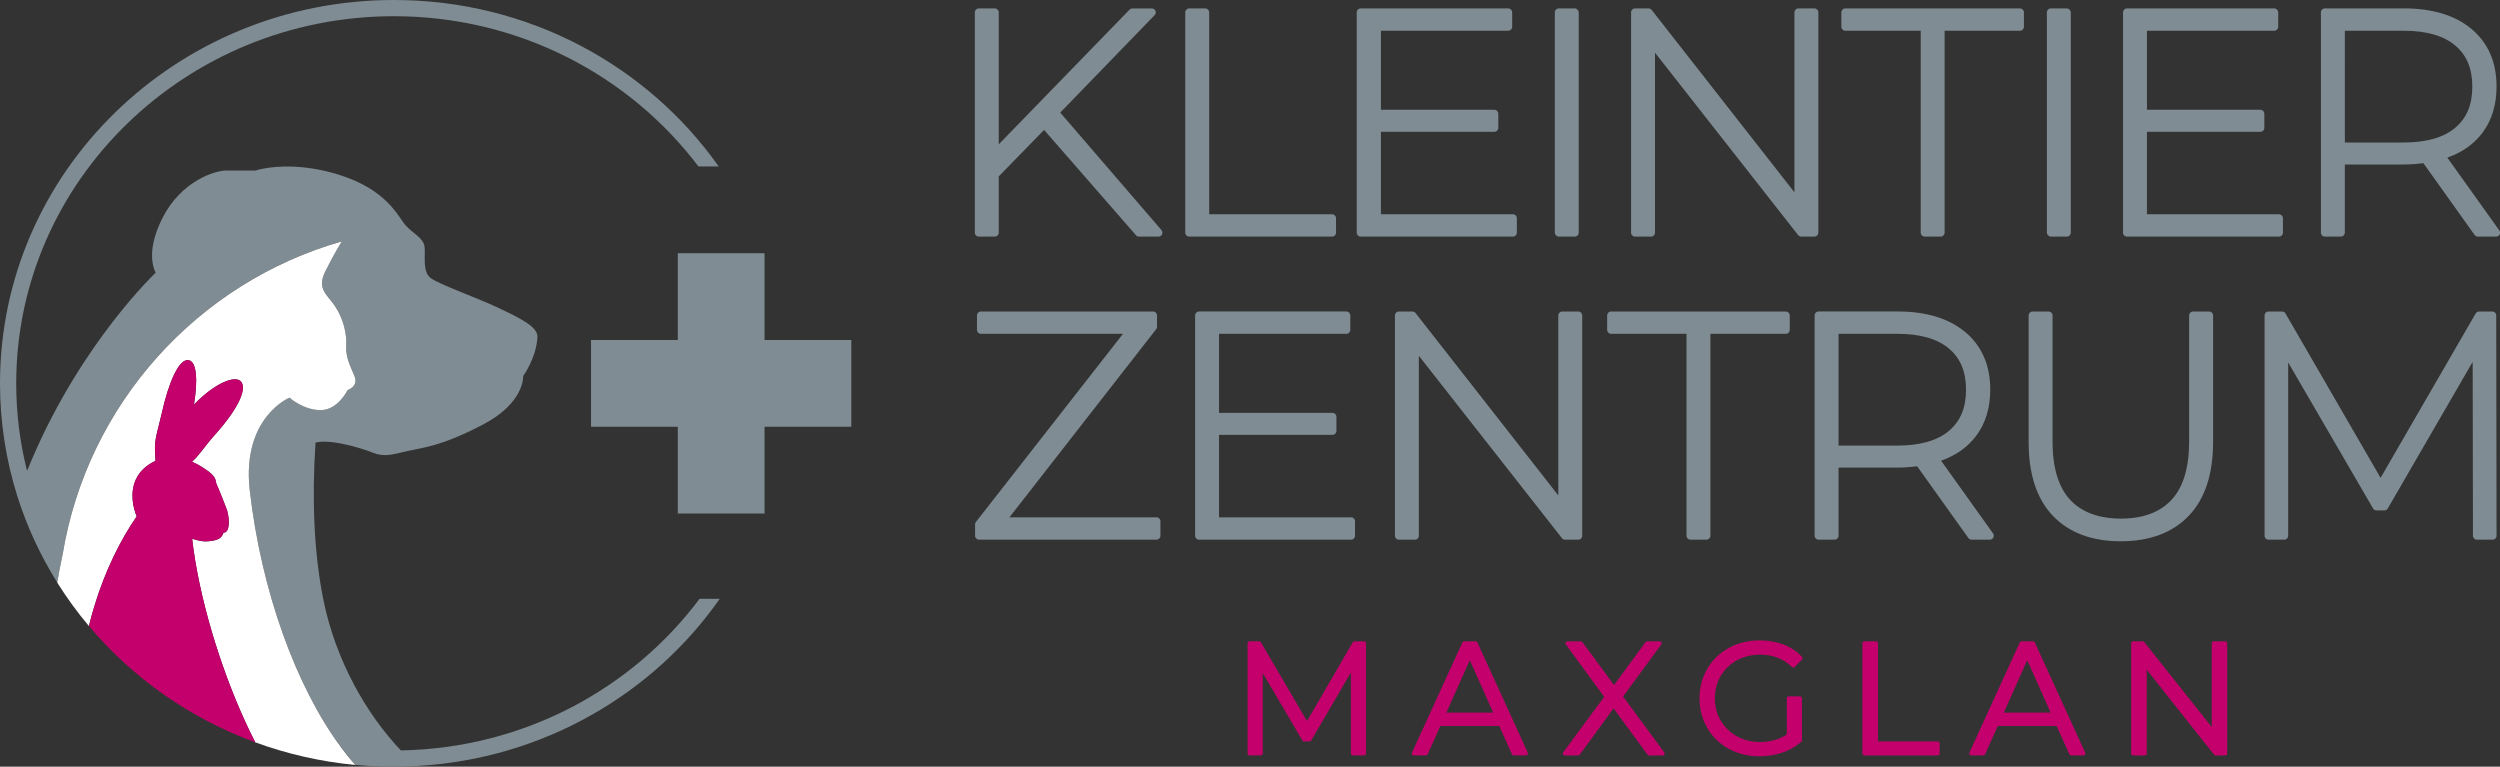 <?xml version="1.0" encoding="UTF-8"?>
<svg id="Ebene_1" data-name="Ebene 1" xmlns="http://www.w3.org/2000/svg" viewBox="0 0 629.29 192.99">
  <rect x="0" y="0" width="629.29" height="192.99" fill="#333333" stroke="none"/>
  <defs>
    <style>
      .cls-1 {
        fill: #c3006b;
      }

      .cls-2 {
        fill: #fff;
      }

      .cls-3 {
        fill: #7f8c93;
      }
    </style>
  </defs>
  <polygon class="cls-3" points="192.45 85.58 192.45 63.74 170.61 63.74 170.61 85.58 148.77 85.58 148.77 107.42 170.61 107.42 170.61 129.26 192.45 129.26 192.45 107.42 214.29 107.42 214.29 85.58 192.45 85.58"/>
  <path class="cls-3" d="M100.93,188.91c-8.45-8.86-16.52-22.53-19.63-38.43-2.24-11.43-2.83-24.71-1.88-39.07,3.69-.98,11.49,1.34,14.42,2.54,2.93,1.19,4.99.43,8.79-.43,3.8-.87,8.24-1.08,18.87-6.61,10.63-5.53,10.19-12.26,10.19-12.26,0,0,3.25-4.45,3.58-9.65.32-2.6-4.02-4.77-9.76-7.48-5.75-2.71-14.75-5.86-17.03-7.48-2.28-1.63-1.3-5.86-1.63-8.03-.33-2.17-2.93-3.25-4.77-5.31s-4.56-9-17.03-12.8c-4.44-1.35-8.34-1.86-11.53-1.97-5.77-.18-9.19.99-9.19.99h-7.37c-2.93,0-11.39,2.71-16.05,11.93-3.37,6.67-3,11.23-1.72,13.79h0s-18.3,17.2-30.93,46.44c-.5,1.16-.98,2.31-1.45,3.45-1.78-7.06-2.73-14.43-2.73-22.02,0-50.97,42.65-92.43,95.07-92.43,31.43,0,59.34,14.91,76.66,37.82h5.1C163.04,16.59,133.09,0,99.15,0,44.39,0,0,43.2,0,96.5c0,9.84,1.52,19.34,4.33,28.29,2.43,7.74,5.84,15.07,10.08,21.84.37-2.22.76-4.28,1.15-6.12.07-.33.14-.66.21-.98h0c6.23-37.85,33.98-68.44,70.26-78.79,0,0-1.85,2.94-4.11,7.47-2.26,4.53.35,5.75,2.44,8.88,2.09,3.14,2.96,6.97,2.79,9.93s1.05,5.05,2.09,7.66c1.05,2.61-1.74,3.48-1.74,3.48,0,0-2.44,5.05-6.79,5.05s-7.84-3.14-7.84-3.14c0,0-12.02,4.97-10.02,23.21,2.93,25.73,11.8,49.7,22.92,64.71,1.2,1.62,2.43,3.13,3.67,4.54,3.19.3,6.43.46,9.71.46,1.98,0,3.94-.06,5.9-.18,31.65-1.81,59.31-18.06,76.12-42.08h-5.08c-16.97,22.68-44.29,37.61-75.15,38.16v.02Z"/>
  <path class="cls-2" d="M85.77,188.01c-11.12-15.01-19.99-38.98-22.92-64.71-2-18.24,10.02-23.21,10.02-23.21,0,0,3.48,3.14,7.84,3.14s6.79-5.05,6.79-5.05c0,0,2.79-.87,1.74-3.48s-2.26-4.7-2.09-7.66c.18-2.96-.7-6.79-2.79-9.93-2.09-3.13-4.7-4.35-2.44-8.88,2.26-4.53,4.11-7.47,4.11-7.47-36.28,10.35-64.03,40.95-70.26,78.79h0c-.07.32-.14.65-.21.98-.39,1.84-.78,3.9-1.15,6.12,2.4,3.83,5.07,7.49,7.97,10.94.41-1.67.85-3.3,1.33-4.88,2.81-9.3,6.73-16.96,10.69-22.71-.6-1.45-3.08-8.42,2.57-12.7.72-.54,1.44-.96,2.15-1.29-.07-1.05-.09-2.15-.12-3.11-.08-2.56.95-5.42,1.69-8.78,1.72-7.79,4.38-13.99,6.83-13.45,2.05.45,2.28,5.11,1.3,11.18,5.53-5.7,10.67-7.55,11.96-5.65,1.31,1.93-.9,6.82-6.8,13.37-2.33,2.59-4.02,5.29-5.66,6.65,1.67.73,3.03,1.65,3.91,2.27,2.5,1.77,1.9,2.67,2.3,3.43.4.76,2.6,6.46,2.6,6.46,0,0,.69,2.22.39,4.09s-1.25,1.56-1.25,1.56c0,0-.16.69-.71,1.24-.55.54-1.84.97-3.81,1.01-.96.02-2.28-.31-3.39-.67,1.7,14.91,7.12,32.36,13.26,45.82.86,1.89,1.74,3.71,2.62,5.42,7.96,2.91,16.4,4.87,25.19,5.7-1.25-1.4-2.47-2.91-3.67-4.53h.01Z"/>
  <path class="cls-1" d="M61.63,181.42c-6.14-13.46-11.56-30.91-13.26-45.82,1.11.35,2.43.69,3.39.67,1.97-.04,3.26-.47,3.81-1.01.55-.55.71-1.24.71-1.24,0,0,.95.3,1.25-1.56.3-1.87-.39-4.09-.39-4.09,0,0-2.2-5.7-2.6-6.46-.4-.76.2-1.65-2.3-3.43-.88-.62-2.24-1.54-3.91-2.27,1.64-1.35,3.32-4.06,5.66-6.65,5.9-6.55,8.11-11.43,6.8-13.37-1.29-1.9-6.44-.05-11.96,5.65.98-6.06.74-10.73-1.3-11.18-2.45-.54-5.11,5.65-6.83,13.45-.74,3.36-1.77,6.22-1.69,8.78.03.96.05,2.06.12,3.11-.71.33-1.43.74-2.15,1.29-5.66,4.28-3.17,11.25-2.57,12.7-3.96,5.75-7.88,13.41-10.69,22.71-.48,1.58-.92,3.21-1.33,4.89,10.97,13.04,25.38,23.23,41.88,29.27-.89-1.72-1.76-3.54-2.63-5.43h-.01Z"/>
  <g>
    <path class="cls-3" d="M291.12,130.22h-37.03l36.94-47.36c.14-.17.21-.39.21-.61v-2.85c0-.55-.44-.99-.99-.99h-43.34c-.55,0-.99.44-.99.99v3.64c0,.55.44.99.99.99h35.76l-37.02,47.36c-.14.17-.21.39-.21.61v2.85c0,.55.44.99.99.99h44.68c.55,0,.99-.44.99-.99v-3.65c0-.55-.44-.99-.99-.99h0Z"/>
    <path class="cls-3" d="M340.09,130.22h-33.24v-20.76h28.56c.55,0,.99-.44.99-.99v-3.56c0-.55-.44-.99-.99-.99h-28.56v-19.89h32.05c.55,0,.99-.44.99-.99v-3.64c0-.55-.44-.99-.99-.99h-37.08c-.55,0-.99.44-.99.99v55.46c0,.55.44.99.99.99h38.27c.55,0,.99-.44.99-.99v-3.65c0-.55-.44-.99-.99-.99h0Z"/>
    <path class="cls-3" d="M397.28,78.41h-4.04c-.55,0-.99.44-.99.99v45.3l-35.94-45.91c-.19-.24-.48-.38-.78-.38h-3.41c-.55,0-.99.44-.99.99v55.46c0,.55.44.99.99.99h4.04c.55,0,.99-.44.99-.99v-45.3l36.02,45.91c.19.24.47.38.78.38h3.33c.55,0,.99-.44.99-.99v-55.46c0-.55-.44-.99-.99-.99h0Z"/>
    <path class="cls-3" d="M449.51,78.41h-43.97c-.55,0-.99.44-.99.99v3.64c0,.55.44.99.99.99h18.98v50.82c0,.55.44.99.99.99h4.04c.55,0,.99-.44.99-.99v-50.82h18.98c.55,0,.99-.44.99-.99v-3.64c0-.55-.44-.99-.99-.99h-.01Z"/>
    <path class="cls-3" d="M488.59,115.97c3.74-1.32,6.7-3.41,8.82-6.23,2.37-3.15,3.57-7.06,3.57-11.65,0-6.14-2.12-11.02-6.3-14.51-4.13-3.44-9.86-5.18-17.03-5.18h-19.89c-.55,0-.99.44-.99.99v55.46c0,.55.44.99.99.99h4.04c.55,0,.99-.44.99-.99v-17.15h14.86c1.51,0,3.16-.11,4.93-.33l12.89,18.06c.19.26.49.42.81.42h4.6c.37,0,.71-.21.88-.54.17-.33.14-.73-.07-1.03l-13.08-18.31h-.02ZM494.88,98.1c0,4.54-1.41,7.93-4.32,10.37-2.92,2.45-7.26,3.69-12.91,3.69h-14.86v-28.13h14.86c5.65,0,9.99,1.24,12.91,3.69,2.91,2.44,4.32,5.83,4.32,10.37h0Z"/>
    <path class="cls-3" d="M556.07,78.41h-4.04c-.55,0-.99.44-.99.99v31.77c0,6.53-1.48,11.44-4.41,14.62-2.91,3.15-7.19,4.75-12.74,4.75s-9.91-1.6-12.82-4.75c-2.93-3.17-4.41-8.09-4.41-14.62v-31.77c0-.55-.44-.99-.99-.99h-4.04c-.55,0-.99.44-.99.99v31.93c0,8.04,2.05,14.27,6.1,18.51,4.06,4.25,9.8,6.41,17.08,6.41s13.03-2.15,17.11-6.4c4.07-4.24,6.14-10.47,6.14-18.51v-31.93c0-.55-.44-.99-.99-.99h-.01Z"/>
    <path class="cls-3" d="M627.36,78.41h-3.33c-.35,0-.68.19-.86.49l-23.94,41.38-23.94-41.38c-.18-.31-.5-.49-.86-.49h-3.41c-.55,0-.99.44-.99.99v55.46c0,.55.44.99.99.99h3.96c.55,0,.99-.44.99-.99v-43.62l21.37,36.75c.18.31.5.49.86.49h1.98c.35,0,.68-.19.86-.49l21.37-36.91.07,43.78c0,.55.44.99.99.99h3.96c.26,0,.51-.1.7-.29.19-.19.29-.44.29-.7l-.08-55.46c0-.55-.44-.99-.99-.99h.01Z"/>
    <path class="cls-3" d="M380.83,59.56c.55,0,.99-.44.99-.99v-3.65c0-.55-.44-.99-.99-.99h-33.23v-20.76h28.56c.55,0,.99-.44.99-.99v-3.56c0-.55-.44-.99-.99-.99h-28.56V7.74h32.05c.55,0,.99-.44.99-.99v-3.64c0-.55-.44-.99-.99-.99h-37.15c-.55,0-.99.44-.99.99v55.46c0,.55.44.99.99.99h38.33Z"/>
    <path class="cls-3" d="M266.88,28.34l23.77-24.54c.28-.29.36-.71.2-1.07-.16-.37-.51-.6-.91-.6h-4.91c-.27,0-.52.11-.71.3l-32.92,33.9V3.11c0-.55-.44-.99-.99-.99h-4.04c-.55,0-.99.44-.99.99v55.46c0,.55.44.99.99.99h4.04c.55,0,.99-.44.99-.99v-14.17l11.41-11.7,23.14,26.52c.19.22.46.34.75.34h4.91c.39,0,.74-.23.9-.58s.1-.77-.15-1.06c0,0-25.48-29.58-25.48-29.58Z"/>
    <path class="cls-3" d="M336.3,58.57v-3.65c0-.55-.44-.99-.99-.99h-30.94V3.11c0-.55-.44-.99-.99-.99h-4.04c-.55,0-.99.44-.99.99v55.46c0,.55.44.99.99.99h35.97c.55,0,.99-.44.99-.99Z"/>
    <rect class="cls-3" x="391.37" y="2.12" width="6.02" height="57.44" rx=".99" ry=".99"/>
    <path class="cls-3" d="M457.71,58.57V3.11c0-.55-.44-.99-.99-.99h-4.04c-.55,0-.99.44-.99.99v45.3L415.75,2.5c-.19-.24-.48-.38-.78-.38h-3.41c-.55,0-.99.44-.99.99v55.46c0,.55.44.99.99.99h4.04c.55,0,.99-.44.99-.99V13.26l36.02,45.91c.19.24.47.38.78.38h3.33c.55,0,.99-.44.99-.99h0Z"/>
    <path class="cls-3" d="M508.46,2.12h-43.97c-.55,0-.99.44-.99.99v3.64c0,.55.44.99.99.99h18.98v50.82c0,.55.44.99.99.99h4.04c.55,0,.99-.44.99-.99V7.74h18.97c.55,0,.99-.44.99-.99v-3.64c0-.55-.44-.99-.99-.99Z"/>
    <rect class="cls-3" x="515.23" y="2.12" width="6.02" height="57.44" rx=".99" ry=".99"/>
    <path class="cls-3" d="M629.11,57.99l-13.08-18.31c3.74-1.32,6.7-3.41,8.82-6.23,2.37-3.14,3.57-7.06,3.57-11.65,0-6.14-2.12-11.02-6.3-14.51-4.13-3.44-9.86-5.18-17.03-5.18h-19.89c-.55,0-.99.44-.99.99v55.46c0,.55.44.99.99.99h4.04c.55,0,.99-.44.99-.99v-17.15h14.85c1.51,0,3.16-.11,4.93-.33l12.89,18.06c.19.26.49.42.81.42h4.6c.37,0,.71-.21.88-.54s.14-.73-.07-1.03h0ZM622.32,21.81c0,4.54-1.41,7.93-4.32,10.37-2.92,2.45-7.26,3.69-12.91,3.69h-14.85V7.74h14.85c5.65,0,9.99,1.24,12.91,3.69,2.91,2.44,4.32,5.83,4.32,10.37h0Z"/>
    <path class="cls-3" d="M535.39,59.56h38.27c.55,0,.99-.44.99-.99v-3.65c0-.55-.44-.99-.99-.99h-33.24v-20.76h28.56c.55,0,.99-.44.99-.99v-3.56c0-.55-.44-.99-.99-.99h-28.56V7.74h32.05c.55,0,.99-.44.99-.99v-3.64c0-.55-.44-.99-.99-.99h-37.08c-.55,0-.99.44-.99.99v55.46c0,.55.44.99.99.99Z"/>
  </g>
  <g>
    <path class="cls-1" d="M343.35,161.43h-2.42c-.18,0-.34.09-.43.25l-11.5,19.82-11.61-19.83c-.09-.15-.25-.25-.43-.25h-2.42c-.27,0-.5.22-.5.5v27.73c0,.27.22.5.5.5h2.81c.27,0,.5-.22.5-.5v-20.24l9.97,16.97c.09.15.25.24.43.24h1.39c.18,0,.34-.09.43-.25l9.97-17.08v20.35c0,.27.22.5.5.5h2.81c.27,0,.5-.22.5-.5v-27.73c0-.27-.22-.5-.5-.5v.02Z"/>
    <path class="cls-1" d="M371.89,161.72c-.08-.18-.26-.29-.45-.29h-2.89c-.19,0-.37.11-.45.29l-12.68,27.73c-.07.15-.06.33.03.47s.25.23.42.23h3.05c.2,0,.37-.11.45-.29l3.2-7.11h14.81l3.2,7.11c.08.18.26.29.45.29h3.09c.17,0,.33-.09.42-.23.09-.14.1-.32.03-.47l-12.68-27.73h0ZM375.86,179.38h-11.78l5.89-13.19,5.89,13.19h0Z"/>
    <path class="cls-1" d="M408.56,175.32l9.61-13.09c.11-.15.13-.35.04-.52-.08-.17-.26-.27-.44-.27h-3.17c-.16,0-.31.08-.4.2l-7.92,10.79-7.96-10.79c-.09-.13-.24-.2-.4-.2h-3.37c-.19,0-.36.1-.44.27-.08.17-.07.37.04.52l9.65,13.17-10.32,13.97c-.11.15-.13.35-.04.52.08.17.25.27.44.27h3.37c.16,0,.31-.08.4-.2l8.51-11.65,8.55,11.66c.09.13.24.2.4.2h3.41c.19,0,.36-.11.44-.27.08-.17.07-.37-.04-.52l-10.36-14.05h0Z"/>
    <path class="cls-1" d="M448.95,162.24c-1.82-.69-3.84-1.04-6-1.04-2.87,0-5.48.63-7.77,1.88-2.29,1.25-4.11,3.01-5.42,5.23-1.31,2.22-1.97,4.74-1.97,7.48s.66,5.26,1.97,7.48,3.13,3.98,5.42,5.23c2.28,1.25,4.88,1.88,7.72,1.88,2,0,3.94-.32,5.75-.94,1.82-.63,3.42-1.54,4.76-2.71.11-.09.17-.23.17-.37v-10.58c0-.27-.22-.5-.5-.5h-2.81c-.27,0-.5.22-.5.5v9.09c-1.85,1.26-4.12,1.9-6.75,1.9-2.15,0-4.11-.49-5.82-1.44-1.71-.95-3.08-2.28-4.06-3.94s-1.48-3.55-1.48-5.61.5-3.96,1.48-5.63,2.35-2.99,4.07-3.94c1.73-.95,3.69-1.42,5.84-1.42,3.23,0,5.93,1.04,8.01,3.11.09.09.22.14.35.14.17,0,.26-.05.35-.15l1.82-1.86c.18-.19.19-.49.01-.68-1.26-1.37-2.83-2.42-4.66-3.12h.02Z"/>
    <path class="cls-1" d="M487.75,186.63h-15.03v-24.7c0-.27-.22-.5-.5-.5h-2.93c-.27,0-.5.22-.5.5v27.73c0,.27.22.5.5.5h18.46c.27,0,.5-.22.5-.5v-2.54c0-.27-.22-.5-.5-.5h0Z"/>
    <path class="cls-1" d="M512.2,161.72c-.08-.18-.26-.29-.45-.29h-2.89c-.19,0-.37.11-.45.29l-12.68,27.73c-.07.15-.06.33.03.47s.25.23.42.23h3.05c.2,0,.37-.11.45-.29l3.2-7.11h14.81l3.2,7.11c.08.18.26.29.45.29h3.09c.17,0,.33-.09.42-.23.09-.14.1-.32.03-.47l-12.68-27.73h0ZM516.18,179.38h-11.78l5.89-13.19,5.89,13.19Z"/>
    <path class="cls-1" d="M560.12,161.43h-2.89c-.27,0-.5.22-.5.5v21.08l-16.98-21.39c-.09-.12-.24-.19-.39-.19h-2.42c-.27,0-.5.22-.5.5v27.73c0,.27.22.5.5.5h2.93c.27,0,.5-.22.5-.5v-21.08l16.94,21.39c.09.12.24.19.39.19h2.42c.27,0,.5-.22.5-.5v-27.73c0-.27-.22-.5-.5-.5Z"/>
  </g>
</svg>